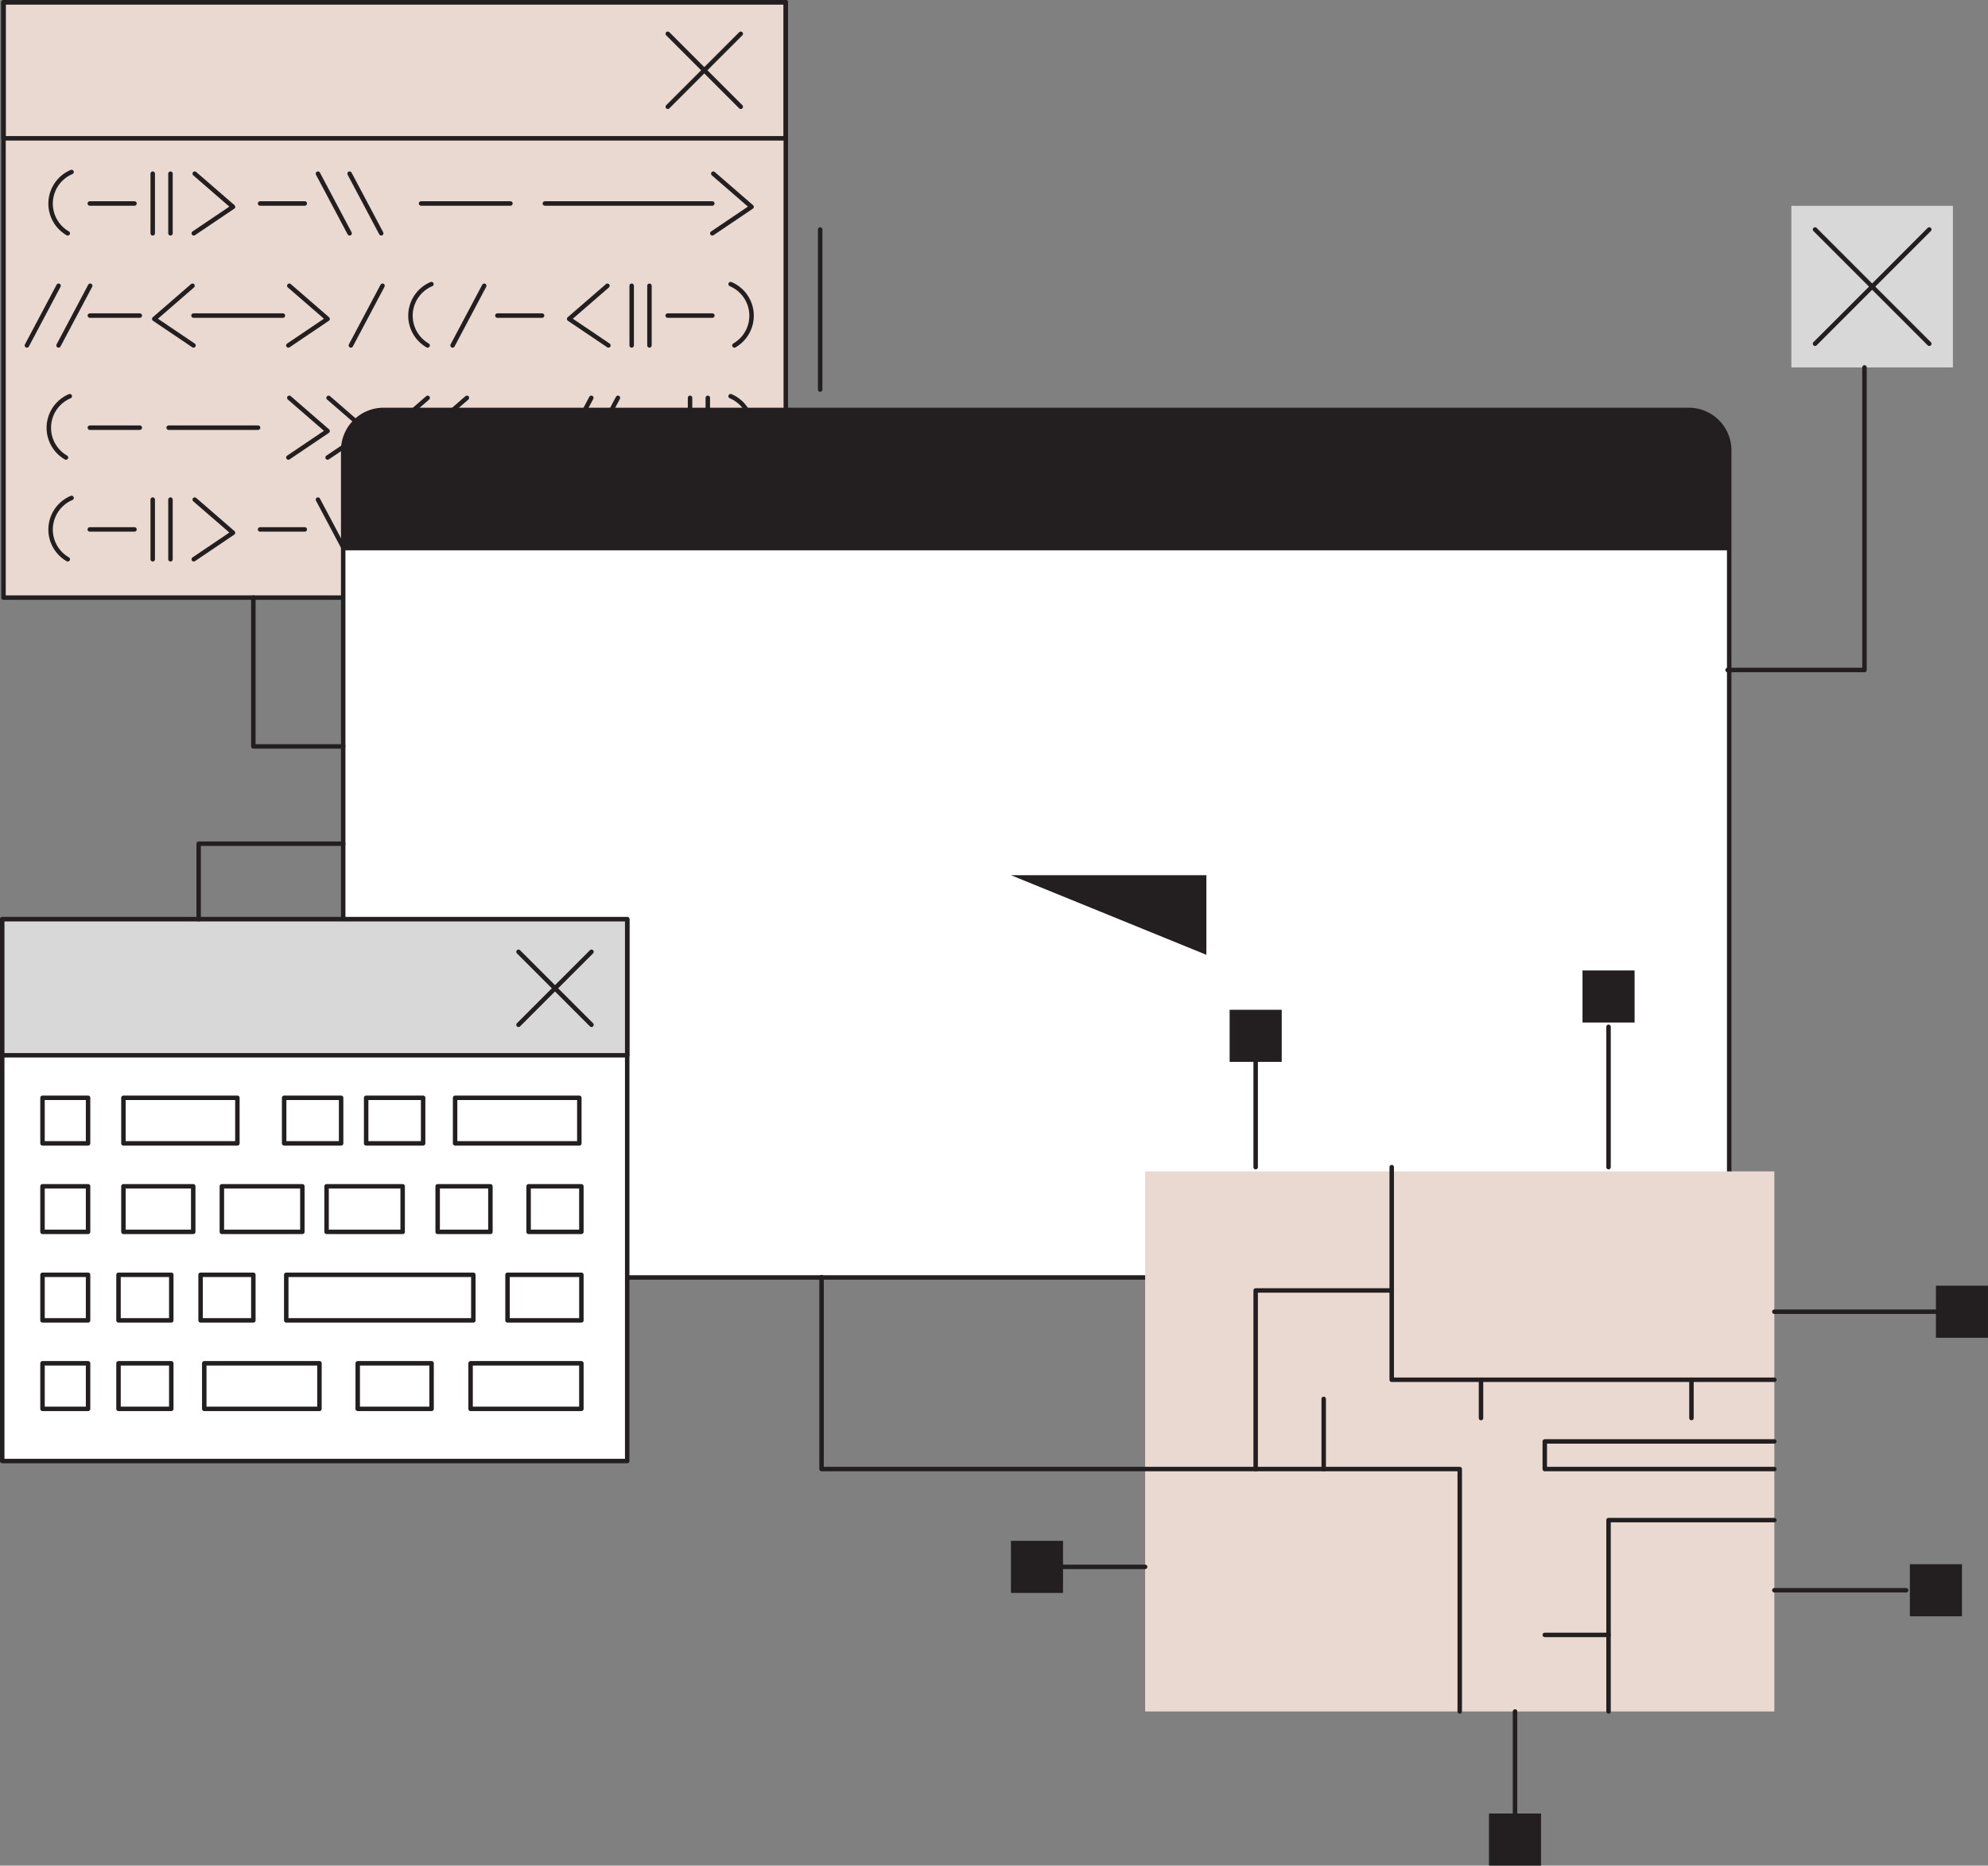 <?xml version="1.0" encoding="UTF-8"?> <svg xmlns="http://www.w3.org/2000/svg" viewBox="0 0 1757.96 1649.33"><rect x="0" y="0" width="1757.96" height="1649.33" fill="#808080" stroke="none"/> <g id="Слой_2" data-name="Слой 2"> <g id="Layer_4" data-name="Layer 4"> <rect x="3.1" y="1.97" width="691.77" height="526.34" style="fill:#ead9d0"></rect> <rect x="3.1" y="1.97" width="691.77" height="120.31" style="fill:#ead9d0"></rect> <line x1="590.53" y1="29.86" x2="655.05" y2="94.39" style="fill:#ead9d0"></line> <line x1="655.05" y1="29.86" x2="590.53" y2="94.39" style="fill:#ead9d0"></line> <rect x="3.1" y="1.97" width="691.77" height="526.34" style="fill:none;stroke:#231f20;stroke-linecap:round;stroke-linejoin:round;stroke-width:3.948px"></rect> <rect x="3.1" y="1.97" width="691.77" height="120.31" style="fill:none;stroke:#231f20;stroke-linecap:round;stroke-linejoin:round;stroke-width:3.948px"></rect> <line x1="590.53" y1="29.86" x2="655.05" y2="94.39" style="fill:none;stroke:#231f20;stroke-linecap:round;stroke-linejoin:round;stroke-width:3.948px"></line> <line x1="655.05" y1="29.86" x2="590.53" y2="94.39" style="fill:none;stroke:#231f20;stroke-linecap:round;stroke-linejoin:round;stroke-width:3.948px"></line> <polyline points="537.15 252.63 503.31 281.96 538.01 305.37" style="fill:none;stroke:#231f20;stroke-linecap:round;stroke-linejoin:round;stroke-width:3.948px"></polyline> <polyline points="170.25 252.63 136.4 281.96 171.11 305.37" style="fill:none;stroke:#231f20;stroke-linecap:round;stroke-linejoin:round;stroke-width:3.948px"></polyline> <polyline points="255.84 252.63 289.69 281.96 254.99 305.37" style="fill:none;stroke:#231f20;stroke-linecap:round;stroke-linejoin:round;stroke-width:3.948px"></polyline> <line x1="79.45" y1="279" x2="123.63" y2="279" style="fill:none;stroke:#231f20;stroke-linecap:round;stroke-linejoin:round;stroke-width:3.948px"></line> <line x1="171.11" y1="279" x2="250.17" y2="279" style="fill:none;stroke:#231f20;stroke-linecap:round;stroke-linejoin:round;stroke-width:3.948px"></line> <line x1="439.83" y1="279" x2="479.36" y2="279" style="fill:none;stroke:#231f20;stroke-linecap:round;stroke-linejoin:round;stroke-width:3.948px"></line> <line x1="590.42" y1="279" x2="629.95" y2="279" style="fill:none;stroke:#231f20;stroke-linecap:round;stroke-linejoin:round;stroke-width:3.948px"></line> <line x1="310.28" y1="305.37" x2="338.25" y2="252.63" style="fill:none;stroke:#231f20;stroke-linecap:round;stroke-linejoin:round;stroke-width:3.948px"></line> <line x1="400.21" y1="305.37" x2="428.19" y2="252.63" style="fill:none;stroke:#231f20;stroke-linecap:round;stroke-linejoin:round;stroke-width:3.948px"></line> <line x1="23.8" y1="305.37" x2="51.78" y2="252.63" style="fill:none;stroke:#231f20;stroke-linecap:round;stroke-linejoin:round;stroke-width:3.948px"></line> <line x1="51.78" y1="305.37" x2="79.76" y2="252.63" style="fill:none;stroke:#231f20;stroke-linecap:round;stroke-linejoin:round;stroke-width:3.948px"></line> <line x1="558.59" y1="305.37" x2="558.59" y2="252.63" style="fill:none;stroke:#231f20;stroke-linecap:round;stroke-linejoin:round;stroke-width:3.948px"></line> <line x1="574.3" y1="305.37" x2="574.3" y2="252.63" style="fill:none;stroke:#231f20;stroke-linecap:round;stroke-linejoin:round;stroke-width:3.948px"></line> <path d="M646.08,251.17a30.33,30.33,0,0,1,3.36,54.2" style="fill:none;stroke:#231f20;stroke-linecap:round;stroke-linejoin:round;stroke-width:3.948px"></path> <path d="M381.49,251.17a30.33,30.33,0,0,0-3.36,54.2" style="fill:none;stroke:#231f20;stroke-linecap:round;stroke-linejoin:round;stroke-width:3.948px"></path> <polyline points="378.18 351.72 344.33 381.06 379.04 404.47" style="fill:none;stroke:#231f20;stroke-linecap:round;stroke-linejoin:round;stroke-width:3.948px"></polyline> <polyline points="412.88 351.72 379.04 381.06 413.74 404.47" style="fill:none;stroke:#231f20;stroke-linecap:round;stroke-linejoin:round;stroke-width:3.948px"></polyline> <polyline points="255.84 351.72 289.69 381.06 254.99 404.47" style="fill:none;stroke:#231f20;stroke-linecap:round;stroke-linejoin:round;stroke-width:3.948px"></polyline> <polyline points="290.55 351.72 324.4 381.06 289.69 404.47" style="fill:none;stroke:#231f20;stroke-linecap:round;stroke-linejoin:round;stroke-width:3.948px"></polyline> <line x1="79.45" y1="378.1" x2="123.63" y2="378.1" style="fill:none;stroke:#231f20;stroke-linecap:round;stroke-linejoin:round;stroke-width:3.948px"></line> <line x1="149.15" y1="378.1" x2="228.22" y2="378.1" style="fill:none;stroke:#231f20;stroke-linecap:round;stroke-linejoin:round;stroke-width:3.948px"></line> <line x1="414.2" y1="378.1" x2="479.36" y2="378.1" style="fill:none;stroke:#231f20;stroke-linecap:round;stroke-linejoin:round;stroke-width:3.948px"></line> <line x1="554.53" y1="378.1" x2="594.06" y2="378.1" style="fill:none;stroke:#231f20;stroke-linecap:round;stroke-linejoin:round;stroke-width:3.948px"></line> <line x1="494.89" y1="404.47" x2="522.87" y2="351.72" style="fill:none;stroke:#231f20;stroke-linecap:round;stroke-linejoin:round;stroke-width:3.948px"></line> <line x1="518.45" y1="404.47" x2="546.43" y2="351.72" style="fill:none;stroke:#231f20;stroke-linecap:round;stroke-linejoin:round;stroke-width:3.948px"></line> <line x1="610.19" y1="404.47" x2="610.19" y2="351.72" style="fill:none;stroke:#231f20;stroke-linecap:round;stroke-linejoin:round;stroke-width:3.948px"></line> <line x1="625.9" y1="404.47" x2="625.9" y2="351.72" style="fill:none;stroke:#231f20;stroke-linecap:round;stroke-linejoin:round;stroke-width:3.948px"></line> <path d="M646.08,350.27a30.33,30.33,0,0,1,3.36,54.2" style="fill:none;stroke:#231f20;stroke-linecap:round;stroke-linejoin:round;stroke-width:3.948px"></path> <path d="M61.69,350.27a30.33,30.33,0,0,0-3.36,54.2" style="fill:none;stroke:#231f20;stroke-linecap:round;stroke-linejoin:round;stroke-width:3.948px"></path> <polyline points="630.75 153.53 664.6 182.86 629.89 206.27" style="fill:none;stroke:#231f20;stroke-linecap:round;stroke-linejoin:round;stroke-width:3.948px"></polyline> <polyline points="172.19 153.53 206.04 182.86 171.33 206.27" style="fill:none;stroke:#231f20;stroke-linecap:round;stroke-linejoin:round;stroke-width:3.948px"></polyline> <line x1="629.89" y1="179.9" x2="481.83" y2="179.9" style="fill:none;stroke:#231f20;stroke-linecap:round;stroke-linejoin:round;stroke-width:3.948px"></line> <line x1="451.38" y1="179.9" x2="372.32" y2="179.9" style="fill:none;stroke:#231f20;stroke-linecap:round;stroke-linejoin:round;stroke-width:3.948px"></line> <line x1="269.51" y1="179.9" x2="229.98" y2="179.9" style="fill:none;stroke:#231f20;stroke-linecap:round;stroke-linejoin:round;stroke-width:3.948px"></line> <line x1="118.92" y1="179.9" x2="79.39" y2="179.9" style="fill:none;stroke:#231f20;stroke-linecap:round;stroke-linejoin:round;stroke-width:3.948px"></line> <line x1="337.12" y1="206.27" x2="309.14" y2="153.53" style="fill:none;stroke:#231f20;stroke-linecap:round;stroke-linejoin:round;stroke-width:3.948px"></line> <line x1="309.14" y1="206.27" x2="281.16" y2="153.53" style="fill:none;stroke:#231f20;stroke-linecap:round;stroke-linejoin:round;stroke-width:3.948px"></line> <line x1="150.75" y1="206.27" x2="150.75" y2="153.53" style="fill:none;stroke:#231f20;stroke-linecap:round;stroke-linejoin:round;stroke-width:3.948px"></line> <line x1="135.05" y1="206.27" x2="135.05" y2="153.53" style="fill:none;stroke:#231f20;stroke-linecap:round;stroke-linejoin:round;stroke-width:3.948px"></line> <path d="M63.27,152.07a30.33,30.33,0,0,0-3.37,54.2" style="fill:none;stroke:#231f20;stroke-linecap:round;stroke-linejoin:round;stroke-width:3.948px"></path> <polyline points="172.19 441.68 206.04 471.01 171.33 494.43" style="fill:none;stroke:#231f20;stroke-linecap:round;stroke-linejoin:round;stroke-width:3.948px"></polyline> <line x1="451.38" y1="468.05" x2="372.32" y2="468.05" style="fill:none;stroke:#231f20;stroke-linecap:round;stroke-linejoin:round;stroke-width:3.948px"></line> <line x1="269.51" y1="468.05" x2="229.98" y2="468.05" style="fill:none;stroke:#231f20;stroke-linecap:round;stroke-linejoin:round;stroke-width:3.948px"></line> <line x1="118.92" y1="468.05" x2="79.39" y2="468.05" style="fill:none;stroke:#231f20;stroke-linecap:round;stroke-linejoin:round;stroke-width:3.948px"></line> <line x1="337.12" y1="494.43" x2="309.14" y2="441.68" style="fill:none;stroke:#231f20;stroke-linecap:round;stroke-linejoin:round;stroke-width:3.948px"></line> <line x1="309.14" y1="494.43" x2="281.16" y2="441.68" style="fill:none;stroke:#231f20;stroke-linecap:round;stroke-linejoin:round;stroke-width:3.948px"></line> <line x1="150.75" y1="494.43" x2="150.75" y2="441.68" style="fill:none;stroke:#231f20;stroke-linecap:round;stroke-linejoin:round;stroke-width:3.948px"></line> <line x1="135.05" y1="494.43" x2="135.05" y2="441.68" style="fill:none;stroke:#231f20;stroke-linecap:round;stroke-linejoin:round;stroke-width:3.948px"></line> <path d="M63.27,440.22a30.34,30.34,0,0,0-3.37,54.21" style="fill:none;stroke:#231f20;stroke-linecap:round;stroke-linejoin:round;stroke-width:3.948px"></path> <circle cx="470.53" cy="494.43" r="3.31" style="fill:#231f20"></circle> <path d="M1529.11,398.15v695.51a35.71,35.71,0,0,1-35.71,35.71H339.21a35.71,35.71,0,0,1-35.72-35.71V398.15a35.73,35.73,0,0,1,35.72-35.73H1493.4A35.72,35.72,0,0,1,1529.11,398.15Z" style="fill:#fff"></path> <path d="M1529.11,398.15v695.51a35.71,35.71,0,0,1-35.71,35.71H339.21a35.71,35.71,0,0,1-35.72-35.71V398.15a35.73,35.73,0,0,1,35.72-35.73H1493.4A35.72,35.72,0,0,1,1529.11,398.15Z" style="fill:none;stroke:#231f20;stroke-linecap:round;stroke-linejoin:round;stroke-width:3.948px"></path> <path d="M1529.11,398.15v88.34H303.49V398.15a35.73,35.73,0,0,1,35.72-35.73H1493.4A35.72,35.72,0,0,1,1529.11,398.15Z" style="fill:#231f20"></path> <rect x="1584.08" y="181.96" width="142.86" height="142.86" transform="translate(3311.01 506.79) rotate(180)" style="fill:#d8d8d8"></rect> <line x1="1706.02" y1="202.88" x2="1605" y2="303.9" style="fill:none;stroke:#231f20;stroke-linecap:round;stroke-linejoin:round;stroke-width:3.948px"></line> <line x1="1605" y1="202.88" x2="1706.02" y2="303.9" style="fill:none;stroke:#231f20;stroke-linecap:round;stroke-linejoin:round;stroke-width:3.948px"></line> <rect x="893.97" y="1362.2" width="46.05" height="46.05" style="fill:#231f20"></rect> <rect x="1012.62" y="1035.59" width="556.41" height="477.46" style="fill:#ead9d0"></rect> <polyline points="1290.83 1513.05 1290.83 1298.75 1012.62 1298.75 726.5 1298.75 726.5 1129.04" style="fill:none;stroke:#231f20;stroke-linecap:round;stroke-linejoin:round;stroke-width:3.948px"></polyline> <polyline points="1230.68 1031.83 1230.68 1219.8 1569.04 1219.8" style="fill:none;stroke:#231f20;stroke-linecap:round;stroke-linejoin:round;stroke-width:3.948px"></polyline> <polyline points="1422.41 1513.05 1422.41 1343.87 1569.04 1343.87" style="fill:none;stroke:#231f20;stroke-linecap:round;stroke-linejoin:round;stroke-width:3.948px"></polyline> <polyline points="1569.04 1298.75 1366.02 1298.75 1366.02 1274.32 1569.04 1274.32" style="fill:none;stroke:#231f20;stroke-linecap:round;stroke-linejoin:round;stroke-width:3.948px"></polyline> <polyline points="1110.37 1298.75 1110.37 1140.85 1230.68 1140.85" style="fill:none;stroke:#231f20;stroke-linecap:round;stroke-linejoin:round;stroke-width:3.948px"></polyline> <line x1="1422.41" y1="1445.38" x2="1366.02" y2="1445.38" style="fill:none;stroke:#231f20;stroke-linecap:round;stroke-linejoin:round;stroke-width:3.948px"></line> <line x1="1309.63" y1="1219.8" x2="1309.63" y2="1253.64" style="fill:none;stroke:#231f20;stroke-linecap:round;stroke-linejoin:round;stroke-width:3.948px"></line> <line x1="1495.73" y1="1219.8" x2="1495.73" y2="1253.64" style="fill:none;stroke:#231f20;stroke-linecap:round;stroke-linejoin:round;stroke-width:3.948px"></line> <line x1="1170.53" y1="1298.75" x2="1170.53" y2="1236.72" style="fill:none;stroke:#231f20;stroke-linecap:round;stroke-linejoin:round;stroke-width:3.948px"></line> <line x1="1110.37" y1="1031.83" x2="1110.37" y2="937.84" style="fill:none;stroke:#231f20;stroke-linecap:round;stroke-linejoin:round;stroke-width:3.948px"></line> <line x1="1422.41" y1="1031.83" x2="1422.41" y2="907.76" style="fill:none;stroke:#231f20;stroke-linecap:round;stroke-linejoin:round;stroke-width:3.948px"></line> <line x1="1569.04" y1="1159.65" x2="1711.9" y2="1159.65" style="fill:none;stroke:#231f20;stroke-linecap:round;stroke-linejoin:round;stroke-width:3.948px"></line> <line x1="1569.04" y1="1405.9" x2="1685.58" y2="1405.9" style="fill:none;stroke:#231f20;stroke-linecap:round;stroke-linejoin:round;stroke-width:3.948px"></line> <line x1="1339.71" y1="1513.05" x2="1339.71" y2="1603.28" style="fill:none;stroke:#231f20;stroke-linecap:round;stroke-linejoin:round;stroke-width:3.948px"></line> <line x1="1012.62" y1="1385.22" x2="937.43" y2="1385.22" style="fill:none;stroke:#231f20;stroke-linecap:round;stroke-linejoin:round;stroke-width:3.948px"></line> <rect x="1711.9" y="1136.62" width="46.05" height="46.05" style="fill:#231f20"></rect> <rect x="1688.87" y="1382.87" width="46.05" height="46.05" style="fill:#231f20"></rect> <rect x="1399.39" y="857.95" width="46.05" height="46.05" style="fill:#231f20"></rect> <rect x="1087.35" y="892.72" width="46.05" height="46.05" style="fill:#231f20"></rect> <rect x="1316.68" y="1603.28" width="46.05" height="46.05" style="fill:#231f20"></rect> <rect x="1.97" y="812.63" width="552.66" height="479.01" style="fill:#fff"></rect> <rect x="1.97" y="812.63" width="552.66" height="479.01" style="fill:none;stroke:#231f20;stroke-linecap:round;stroke-linejoin:round;stroke-width:3.948px"></rect> <rect x="1.97" y="812.63" width="552.66" height="120.31" style="fill:#d8d8d8"></rect> <rect x="1.97" y="812.63" width="552.66" height="120.31" style="fill:none;stroke:#231f20;stroke-linecap:round;stroke-linejoin:round;stroke-width:3.948px"></rect> <line x1="458.51" y1="841.46" x2="523.04" y2="905.99" style="fill:none;stroke:#231f20;stroke-linecap:round;stroke-linejoin:round;stroke-width:3.948px"></line> <line x1="523.04" y1="841.46" x2="458.51" y2="905.99" style="fill:none;stroke:#231f20;stroke-linecap:round;stroke-linejoin:round;stroke-width:3.948px"></line> <rect x="37.59" y="970.53" width="40.29" height="40.29" style="fill:none;stroke:#231f20;stroke-linecap:round;stroke-linejoin:round;stroke-width:3.948px"></rect> <rect x="109.15" y="970.53" width="100.77" height="40.29" style="fill:none;stroke:#231f20;stroke-linecap:round;stroke-linejoin:round;stroke-width:3.948px"></rect> <rect x="251.27" y="970.53" width="50.38" height="40.29" style="fill:none;stroke:#231f20;stroke-linecap:round;stroke-linejoin:round;stroke-width:3.948px"></rect> <rect x="323.79" y="970.53" width="50.38" height="40.29" style="fill:none;stroke:#231f20;stroke-linecap:round;stroke-linejoin:round;stroke-width:3.948px"></rect> <rect x="402.44" y="970.53" width="109.85" height="40.29" style="fill:none;stroke:#231f20;stroke-linecap:round;stroke-linejoin:round;stroke-width:3.948px"></rect> <rect x="37.59" y="1048.76" width="40.29" height="40.29" style="fill:none;stroke:#231f20;stroke-linecap:round;stroke-linejoin:round;stroke-width:3.948px"></rect> <rect x="109.15" y="1048.76" width="61.72" height="40.29" style="fill:none;stroke:#231f20;stroke-linecap:round;stroke-linejoin:round;stroke-width:3.948px"></rect> <rect x="196.19" y="1048.76" width="71.18" height="40.29" style="fill:none;stroke:#231f20;stroke-linecap:round;stroke-linejoin:round;stroke-width:3.948px"></rect> <rect x="387.01" y="1048.76" width="46.66" height="40.29" style="fill:none;stroke:#231f20;stroke-linecap:round;stroke-linejoin:round;stroke-width:3.948px"></rect> <rect x="467.44" y="1048.76" width="46.66" height="40.29" style="fill:none;stroke:#231f20;stroke-linecap:round;stroke-linejoin:round;stroke-width:3.948px"></rect> <rect x="288.78" y="1048.76" width="67.28" height="40.29" style="fill:none;stroke:#231f20;stroke-linecap:round;stroke-linejoin:round;stroke-width:3.948px"></rect> <rect x="37.59" y="1127" width="40.29" height="40.29" style="fill:none;stroke:#231f20;stroke-linecap:round;stroke-linejoin:round;stroke-width:3.948px"></rect> <rect x="104.8" y="1127" width="46.66" height="40.29" style="fill:none;stroke:#231f20;stroke-linecap:round;stroke-linejoin:round;stroke-width:3.948px"></rect> <rect x="177.37" y="1127" width="46.66" height="40.29" style="fill:none;stroke:#231f20;stroke-linecap:round;stroke-linejoin:round;stroke-width:3.948px"></rect> <rect x="448.79" y="1127" width="65.32" height="40.29" style="fill:none;stroke:#231f20;stroke-linecap:round;stroke-linejoin:round;stroke-width:3.948px"></rect> <rect x="253.13" y="1127" width="165.43" height="40.29" style="fill:none;stroke:#231f20;stroke-linecap:round;stroke-linejoin:round;stroke-width:3.948px"></rect> <rect x="37.59" y="1205.23" width="40.29" height="40.29" style="fill:none;stroke:#231f20;stroke-linecap:round;stroke-linejoin:round;stroke-width:3.948px"></rect> <rect x="104.8" y="1205.23" width="46.66" height="40.29" style="fill:none;stroke:#231f20;stroke-linecap:round;stroke-linejoin:round;stroke-width:3.948px"></rect> <rect x="316.32" y="1205.23" width="65.32" height="40.29" style="fill:none;stroke:#231f20;stroke-linecap:round;stroke-linejoin:round;stroke-width:3.948px"></rect> <rect x="416.13" y="1205.23" width="97.97" height="40.29" style="fill:none;stroke:#231f20;stroke-linecap:round;stroke-linejoin:round;stroke-width:3.948px"></rect> <rect x="180.63" y="1205.23" width="101.86" height="40.29" style="fill:none;stroke:#231f20;stroke-linecap:round;stroke-linejoin:round;stroke-width:3.948px"></rect> <polyline points="1527.68 592.33 1648.73 592.33 1648.73 324.82" style="fill:none;stroke:#231f20;stroke-linecap:round;stroke-linejoin:round;stroke-width:3.948px"></polyline> <polyline points="175.67 812.63 175.67 745.9 303.5 745.9" style="fill:none;stroke:#231f20;stroke-linecap:round;stroke-linejoin:round;stroke-width:3.948px"></polyline> <polyline points="224.03 528.31 224.03 659.86 303.5 659.86" style="fill:none;stroke:#231f20;stroke-linecap:round;stroke-linejoin:round;stroke-width:3.948px"></polyline> <polygon points="1066.79 773.74 893.97 773.74 1066.79 844.12 1066.79 773.74" style="fill:#231f20"></polygon> <line x1="725.27" y1="202.88" x2="725.27" y2="344.41" style="fill:none;stroke:#231f20;stroke-linecap:round;stroke-linejoin:round;stroke-width:3.948px"></line> </g> </g> </svg> 